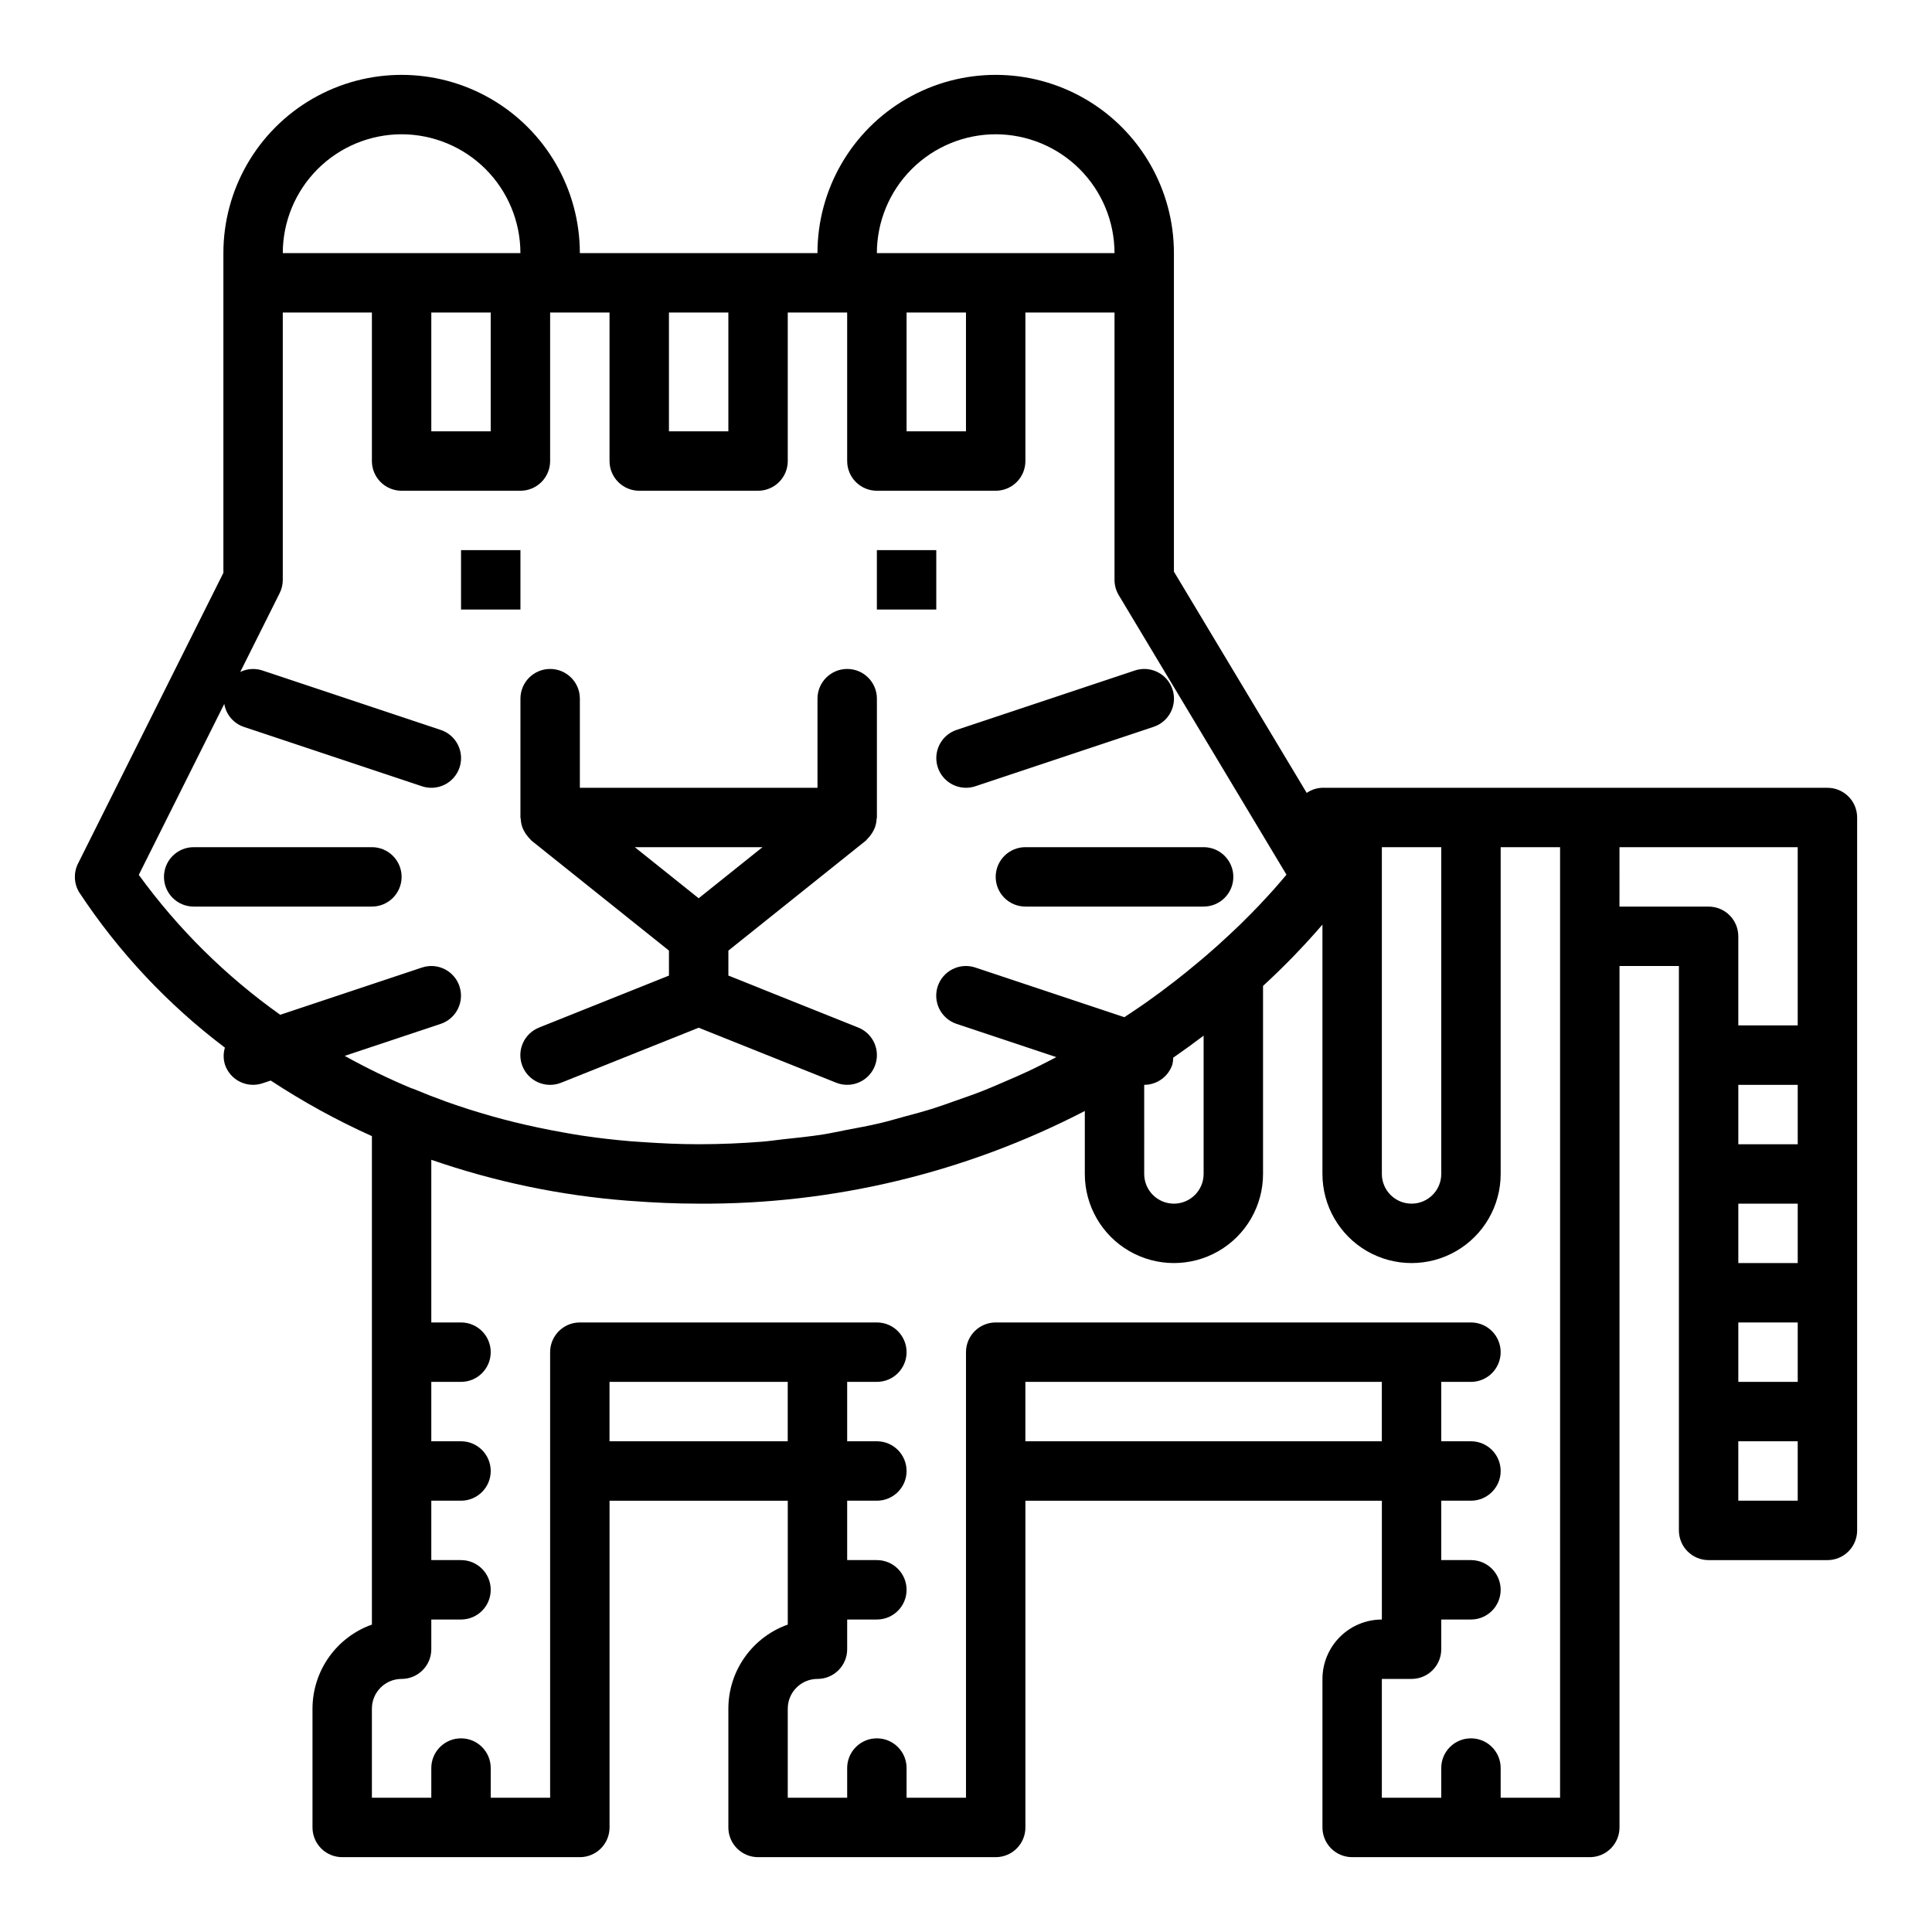 <?xml version="1.0" encoding="UTF-8"?>
<!-- The Best Svg Icon site in the world: iconSvg.co, Visit us! https://iconsvg.co -->
<svg fill="#000000" width="800px" height="800px" version="1.1" viewBox="144 144 512 512" xmlns="http://www.w3.org/2000/svg">
 <g>
  <path d="m242.56 368.51h-47.234c-4.348 0-7.871 3.523-7.871 7.871 0 4.348 3.523 7.871 7.871 7.871h47.234c4.348 0 7.871-3.523 7.871-7.871 0-4.348-3.523-7.871-7.871-7.871z"/>
  <path d="m400 352.77c0.844 0 1.688-0.137 2.488-0.406l47.23-15.742 0.004-0.004c1.984-0.656 3.625-2.074 4.562-3.945 0.934-1.867 1.09-4.031 0.43-6.016-0.664-1.98-2.086-3.621-3.957-4.551-1.871-0.934-4.035-1.082-6.019-0.414l-47.23 15.742c-3.66 1.223-5.894 4.918-5.277 8.727 0.621 3.809 3.91 6.609 7.769 6.609z"/>
  <path d="m407.87 376.38c0 2.086 0.828 4.09 2.305 5.566 1.477 1.477 3.481 2.305 5.566 2.305h47.234c4.348 0 7.871-3.523 7.871-7.871 0-4.348-3.523-7.871-7.871-7.871h-47.234c-2.086-0.004-4.09 0.828-5.566 2.305-1.477 1.477-2.305 3.477-2.305 5.566z"/>
  <path d="m628.29 352.77h-133.83c-1.492 0.039-2.941 0.512-4.168 1.363l-35.191-58.648v-84.41c0-16.875-9-32.469-23.613-40.906-14.617-8.438-32.621-8.438-47.234 0-14.613 8.438-23.617 24.031-23.617 40.906h-62.973c0-16.875-9.004-32.469-23.617-40.906s-32.621-8.438-47.234 0-23.613 24.031-23.613 40.906v84.73l-38.531 77.062c-1.199 2.406-1.09 5.262 0.293 7.57 10.438 15.836 23.504 29.77 38.641 41.199-0.441 1.457-0.441 3.016 0.004 4.473 0.656 1.98 2.078 3.621 3.945 4.551 1.867 0.934 4.031 1.086 6.012 0.422l2.184-0.727h-0.004c8.535 5.613 17.5 10.539 26.816 14.73v129.45c-4.602 1.637-8.586 4.652-11.402 8.641-2.82 3.988-4.336 8.75-4.344 13.633v31.488c0 2.086 0.828 4.09 2.305 5.566 1.477 1.477 3.481 2.305 5.57 2.305h62.977c2.086 0 4.09-0.828 5.566-2.305 1.477-1.477 2.305-3.481 2.305-5.566v-86.594h47.23v32.832c-4.602 1.637-8.582 4.652-11.402 8.641-2.82 3.988-4.336 8.75-4.34 13.633v31.488c-0.004 2.086 0.828 4.09 2.305 5.566 1.477 1.477 3.477 2.305 5.566 2.305h62.977c2.086 0 4.09-0.828 5.566-2.305 1.477-1.477 2.305-3.481 2.305-5.566v-86.594h94.465v31.488c-4.176 0.004-8.176 1.664-11.125 4.617-2.953 2.949-4.613 6.953-4.621 11.125v39.363c0 2.086 0.828 4.09 2.305 5.566 1.477 1.477 3.481 2.305 5.57 2.305h62.977c2.086 0 4.09-0.828 5.566-2.305 1.477-1.477 2.305-3.481 2.305-5.566v-228.29h15.742v149.57c0 2.09 0.828 4.09 2.305 5.566 1.477 1.477 3.481 2.309 5.57 2.305h31.488c2.086 0.004 4.09-0.828 5.566-2.305 1.477-1.477 2.305-3.477 2.305-5.566v-188.93c0-2.086-0.828-4.09-2.305-5.566-1.477-1.477-3.481-2.305-5.566-2.305zm-23.617 94.465v-15.742h15.742v15.742zm15.742 15.742v15.742l-15.742 0.004v-15.742zm-15.742 31.488h15.742v15.742l-15.742 0.004zm-78.723-125.95v86.59c0 4.348-3.523 7.875-7.871 7.875s-7.871-3.527-7.871-7.875v-86.59zm-118.08-188.93c8.348 0.008 16.352 3.328 22.254 9.23 5.906 5.906 9.227 13.91 9.234 22.258h-62.977c0.008-8.348 3.328-16.352 9.23-22.258 5.906-5.902 13.91-9.223 22.258-9.23zm-23.617 47.23h15.742v31.488h-15.742zm-47.23 0v31.488h-15.746v-31.488zm-78.723 0h15.742v31.488h-15.742zm-7.871-47.23c8.348 0.008 16.352 3.328 22.258 9.23 5.902 5.906 9.223 13.91 9.23 22.258h-62.977c0.008-8.348 3.328-16.352 9.23-22.258 5.906-5.902 13.91-9.223 22.258-9.23zm15.336 225.8c-0.656-1.984-2.074-3.621-3.941-4.555-1.871-0.934-4.035-1.086-6.012-0.418l-37.547 12.516c-14.426-10.242-27.086-22.766-37.484-37.078l22.656-45.312v0.004c0.465 2.816 2.438 5.152 5.141 6.078l47.23 15.742 0.004 0.004c1.98 0.664 4.144 0.516 6.016-0.414 1.871-0.934 3.293-2.57 3.957-4.555 0.66-1.984 0.508-4.148-0.43-6.016-0.938-1.871-2.578-3.289-4.562-3.945l-47.23-15.742v-0.004c-1.941-0.648-4.055-0.508-5.894 0.387l10.445-20.887c0.543-1.094 0.828-2.301 0.828-3.519v-70.852h23.617v39.363c0 2.086 0.828 4.09 2.305 5.566 1.477 1.477 3.481 2.305 5.566 2.305h31.488c2.09 0 4.09-0.828 5.566-2.305 1.477-1.477 2.309-3.481 2.305-5.566v-39.363h15.742v39.359l0.004 0.004c-0.004 2.086 0.828 4.09 2.305 5.566 1.477 1.477 3.477 2.305 5.566 2.305h31.488c2.09 0 4.09-0.828 5.566-2.305 1.477-1.477 2.305-3.481 2.305-5.566v-39.363h15.742v39.359l0.004 0.004c-0.004 2.086 0.828 4.09 2.305 5.566 1.477 1.477 3.477 2.305 5.566 2.305h31.488c2.086 0 4.09-0.828 5.566-2.305 1.477-1.477 2.305-3.481 2.305-5.566v-39.363h23.617v70.852c-0.004 1.426 0.387 2.828 1.121 4.051l44.445 74.074-0.289 0.355c-0.328 0.395-0.754 0.883-1.129 1.324-0.598 0.699-1.219 1.426-1.938 2.234-0.484 0.547-1.059 1.164-1.598 1.754-0.77 0.844-1.57 1.711-2.453 2.637-0.645 0.676-1.363 1.402-2.066 2.117-0.938 0.953-1.906 1.926-2.949 2.941-0.809 0.785-1.68 1.602-2.551 2.418-1.098 1.031-2.238 2.082-3.438 3.156-0.977 0.875-2.008 1.766-3.047 2.664-0.715 0.617-1.484 1.246-2.231 1.875-1.859 1.559-3.746 3.086-5.668 4.582-1.273 0.992-2.586 1.992-3.934 2.992-1.305 0.969-2.641 1.938-4.012 2.906-1.062 0.75-2.195 1.5-3.301 2.25-0.781 0.527-1.566 1.055-2.356 1.57l-39.48-13.16c-1.98-0.668-4.144-0.516-6.016 0.414-1.871 0.934-3.297 2.57-3.957 4.555-0.66 1.98-0.508 4.144 0.43 6.016 0.938 1.867 2.578 3.289 4.562 3.945l26.43 8.809c-0.641 0.336-1.27 0.672-1.922 1.004-1.758 0.895-3.512 1.793-5.34 2.656-2.109 0.996-4.316 1.938-6.516 2.883-1.883 0.809-3.746 1.629-5.695 2.398-2.324 0.914-4.758 1.754-7.176 2.602-1.988 0.699-3.941 1.422-5.996 2.07-2.562 0.809-5.246 1.512-7.91 2.234-2.066 0.562-4.082 1.164-6.211 1.668-2.867 0.68-5.875 1.219-8.855 1.785-2.074 0.395-4.086 0.859-6.215 1.195-3.402 0.539-6.961 0.895-10.5 1.273-1.848 0.195-3.621 0.484-5.504 0.633-5.492 0.438-11.137 0.684-16.949 0.684-5.078 0-9.961-0.234-14.758-0.562-1.137-0.078-2.277-0.145-3.406-0.238-4.309-0.363-8.492-0.855-12.574-1.457-1.719-0.258-3.418-0.562-5.121-0.863-2.348-0.41-4.644-0.867-6.918-1.348h0.004c-8.145-1.719-16.16-3.981-24-6.773l-0.164-0.059c-2.941-1.062-5.852-2.195-8.727-3.402-0.152-0.062-0.312-0.078-0.465-0.133l-0.004-0.004c-6.043-2.531-11.938-5.394-17.664-8.574l25.441-8.48c1.98-0.66 3.617-2.082 4.551-3.949 0.934-1.867 1.086-4.027 0.422-6.008zm181.46 26.109c3.387 0 6.394-2.168 7.465-5.383 0.148-0.594 0.223-1.203 0.223-1.816 2.816-1.945 5.5-3.891 8.059-5.84v36.652c0 4.348-3.527 7.875-7.875 7.875-4.348 0-7.871-3.527-7.871-7.875zm-141.7 94.461v-15.742h47.23v15.742zm110.21 0v-15.742h94.465v15.742zm141.7 94.465h-15.742v-7.871c0-4.348-3.523-7.871-7.871-7.871-4.348 0-7.875 3.523-7.875 7.871v7.871h-15.742v-31.488h7.871c2.09 0.004 4.094-0.828 5.57-2.305 1.477-1.477 2.305-3.477 2.301-5.566v-7.871h7.875c4.348 0 7.871-3.523 7.871-7.871s-3.523-7.875-7.871-7.875h-7.875v-15.742h7.875c4.348 0 7.871-3.523 7.871-7.871 0-4.348-3.523-7.875-7.871-7.875h-7.875v-15.742h7.875c4.348 0 7.871-3.523 7.871-7.871 0-4.348-3.523-7.875-7.871-7.875h-125.95c-2.09 0-4.09 0.828-5.566 2.305-1.477 1.477-2.309 3.481-2.305 5.57v118.08h-15.746v-7.871c0-4.348-3.523-7.871-7.871-7.871-4.348 0-7.871 3.523-7.871 7.871v7.871h-15.746v-23.613c0.004-4.348 3.527-7.871 7.871-7.875 2.09 0.004 4.094-0.828 5.57-2.305 1.477-1.477 2.305-3.477 2.305-5.566v-7.871h7.871c4.348 0 7.871-3.523 7.871-7.871s-3.523-7.875-7.871-7.875h-7.871v-15.742h7.871c4.348 0 7.871-3.523 7.871-7.871 0-4.348-3.523-7.875-7.871-7.875h-7.871v-15.742h7.871c4.348 0 7.871-3.523 7.871-7.871 0-4.348-3.523-7.875-7.871-7.875h-78.719c-2.09 0-4.094 0.828-5.57 2.305s-2.305 3.481-2.305 5.57v118.08h-15.742v-7.871c0-4.348-3.523-7.871-7.871-7.871-4.348 0-7.875 3.523-7.875 7.871v7.871h-15.742v-23.613c0.004-4.348 3.523-7.871 7.871-7.875 2.09 0.004 4.09-0.828 5.566-2.305 1.477-1.477 2.309-3.477 2.305-5.566v-7.871h7.875c4.348 0 7.871-3.523 7.871-7.871s-3.523-7.875-7.871-7.875h-7.875v-15.742h7.875c4.348 0 7.871-3.523 7.871-7.871 0-4.348-3.523-7.875-7.871-7.875h-7.875v-15.742h7.875c4.348 0 7.871-3.523 7.871-7.871 0-4.348-3.523-7.875-7.871-7.875h-7.875v-43.113c16.797 5.828 34.27 9.473 51.992 10.844 0.387 0.031 0.781 0.047 1.168 0.078 5.723 0.434 11.594 0.707 17.688 0.707 35.602 0.242 70.727-8.188 102.34-24.559v16.684c0 8.438 4.5 16.234 11.805 20.453 7.309 4.219 16.312 4.219 23.617 0 7.309-4.219 11.809-12.016 11.809-20.453v-49.828c5.559-5.106 10.816-10.531 15.742-16.25v66.078c0 8.438 4.504 16.234 11.809 20.453 7.309 4.219 16.309 4.219 23.617 0 7.309-4.219 11.809-12.016 11.809-20.453v-86.59h15.742zm15.742-236.16 0.004-15.742h47.23v47.23h-15.742v-23.617c0-2.086-0.828-4.09-2.305-5.566-1.477-1.477-3.481-2.305-5.566-2.305zm31.488 157.44 0.004-15.746h15.742v15.742z"/>
  <path d="m281.92 360.64c0 0.141 0.074 0.262 0.082 0.398v0.004c0.039 0.777 0.191 1.547 0.457 2.277 0.113 0.293 0.246 0.578 0.395 0.852 0.281 0.555 0.633 1.074 1.039 1.543 0.195 0.246 0.41 0.48 0.637 0.699 0.129 0.117 0.207 0.27 0.344 0.379l36.406 29.125v6.625l-34.41 13.762v0.004c-1.945 0.77-3.504 2.281-4.332 4.203-0.828 1.922-0.855 4.094-0.078 6.035 0.777 1.945 2.293 3.5 4.219 4.32 1.922 0.82 4.094 0.844 6.035 0.062l36.438-14.574 36.438 14.574h0.004c4.035 1.609 8.617-0.352 10.23-4.391 1.613-4.035-0.352-8.617-4.387-10.23l-34.41-13.766v-6.625l36.406-29.125c0.137-0.109 0.219-0.262 0.344-0.379 0.664-0.66 1.23-1.414 1.676-2.238 0.148-0.277 0.281-0.562 0.395-0.855 0.266-0.73 0.418-1.5 0.457-2.277 0.008-0.141 0.082-0.258 0.082-0.402v-31.488c0-4.348-3.523-7.871-7.871-7.871-4.348 0-7.875 3.523-7.875 7.871v23.617h-62.973v-23.617c0-4.348-3.527-7.871-7.875-7.871-4.348 0-7.871 3.523-7.871 7.871zm64.152 7.871-16.922 13.539-16.918-13.535z"/>
  <path d="m266.18 289.79h15.742v15.742h-15.742z"/>
  <path d="m376.38 289.79h15.742v15.742h-15.742z"/>
 </g>
</svg>